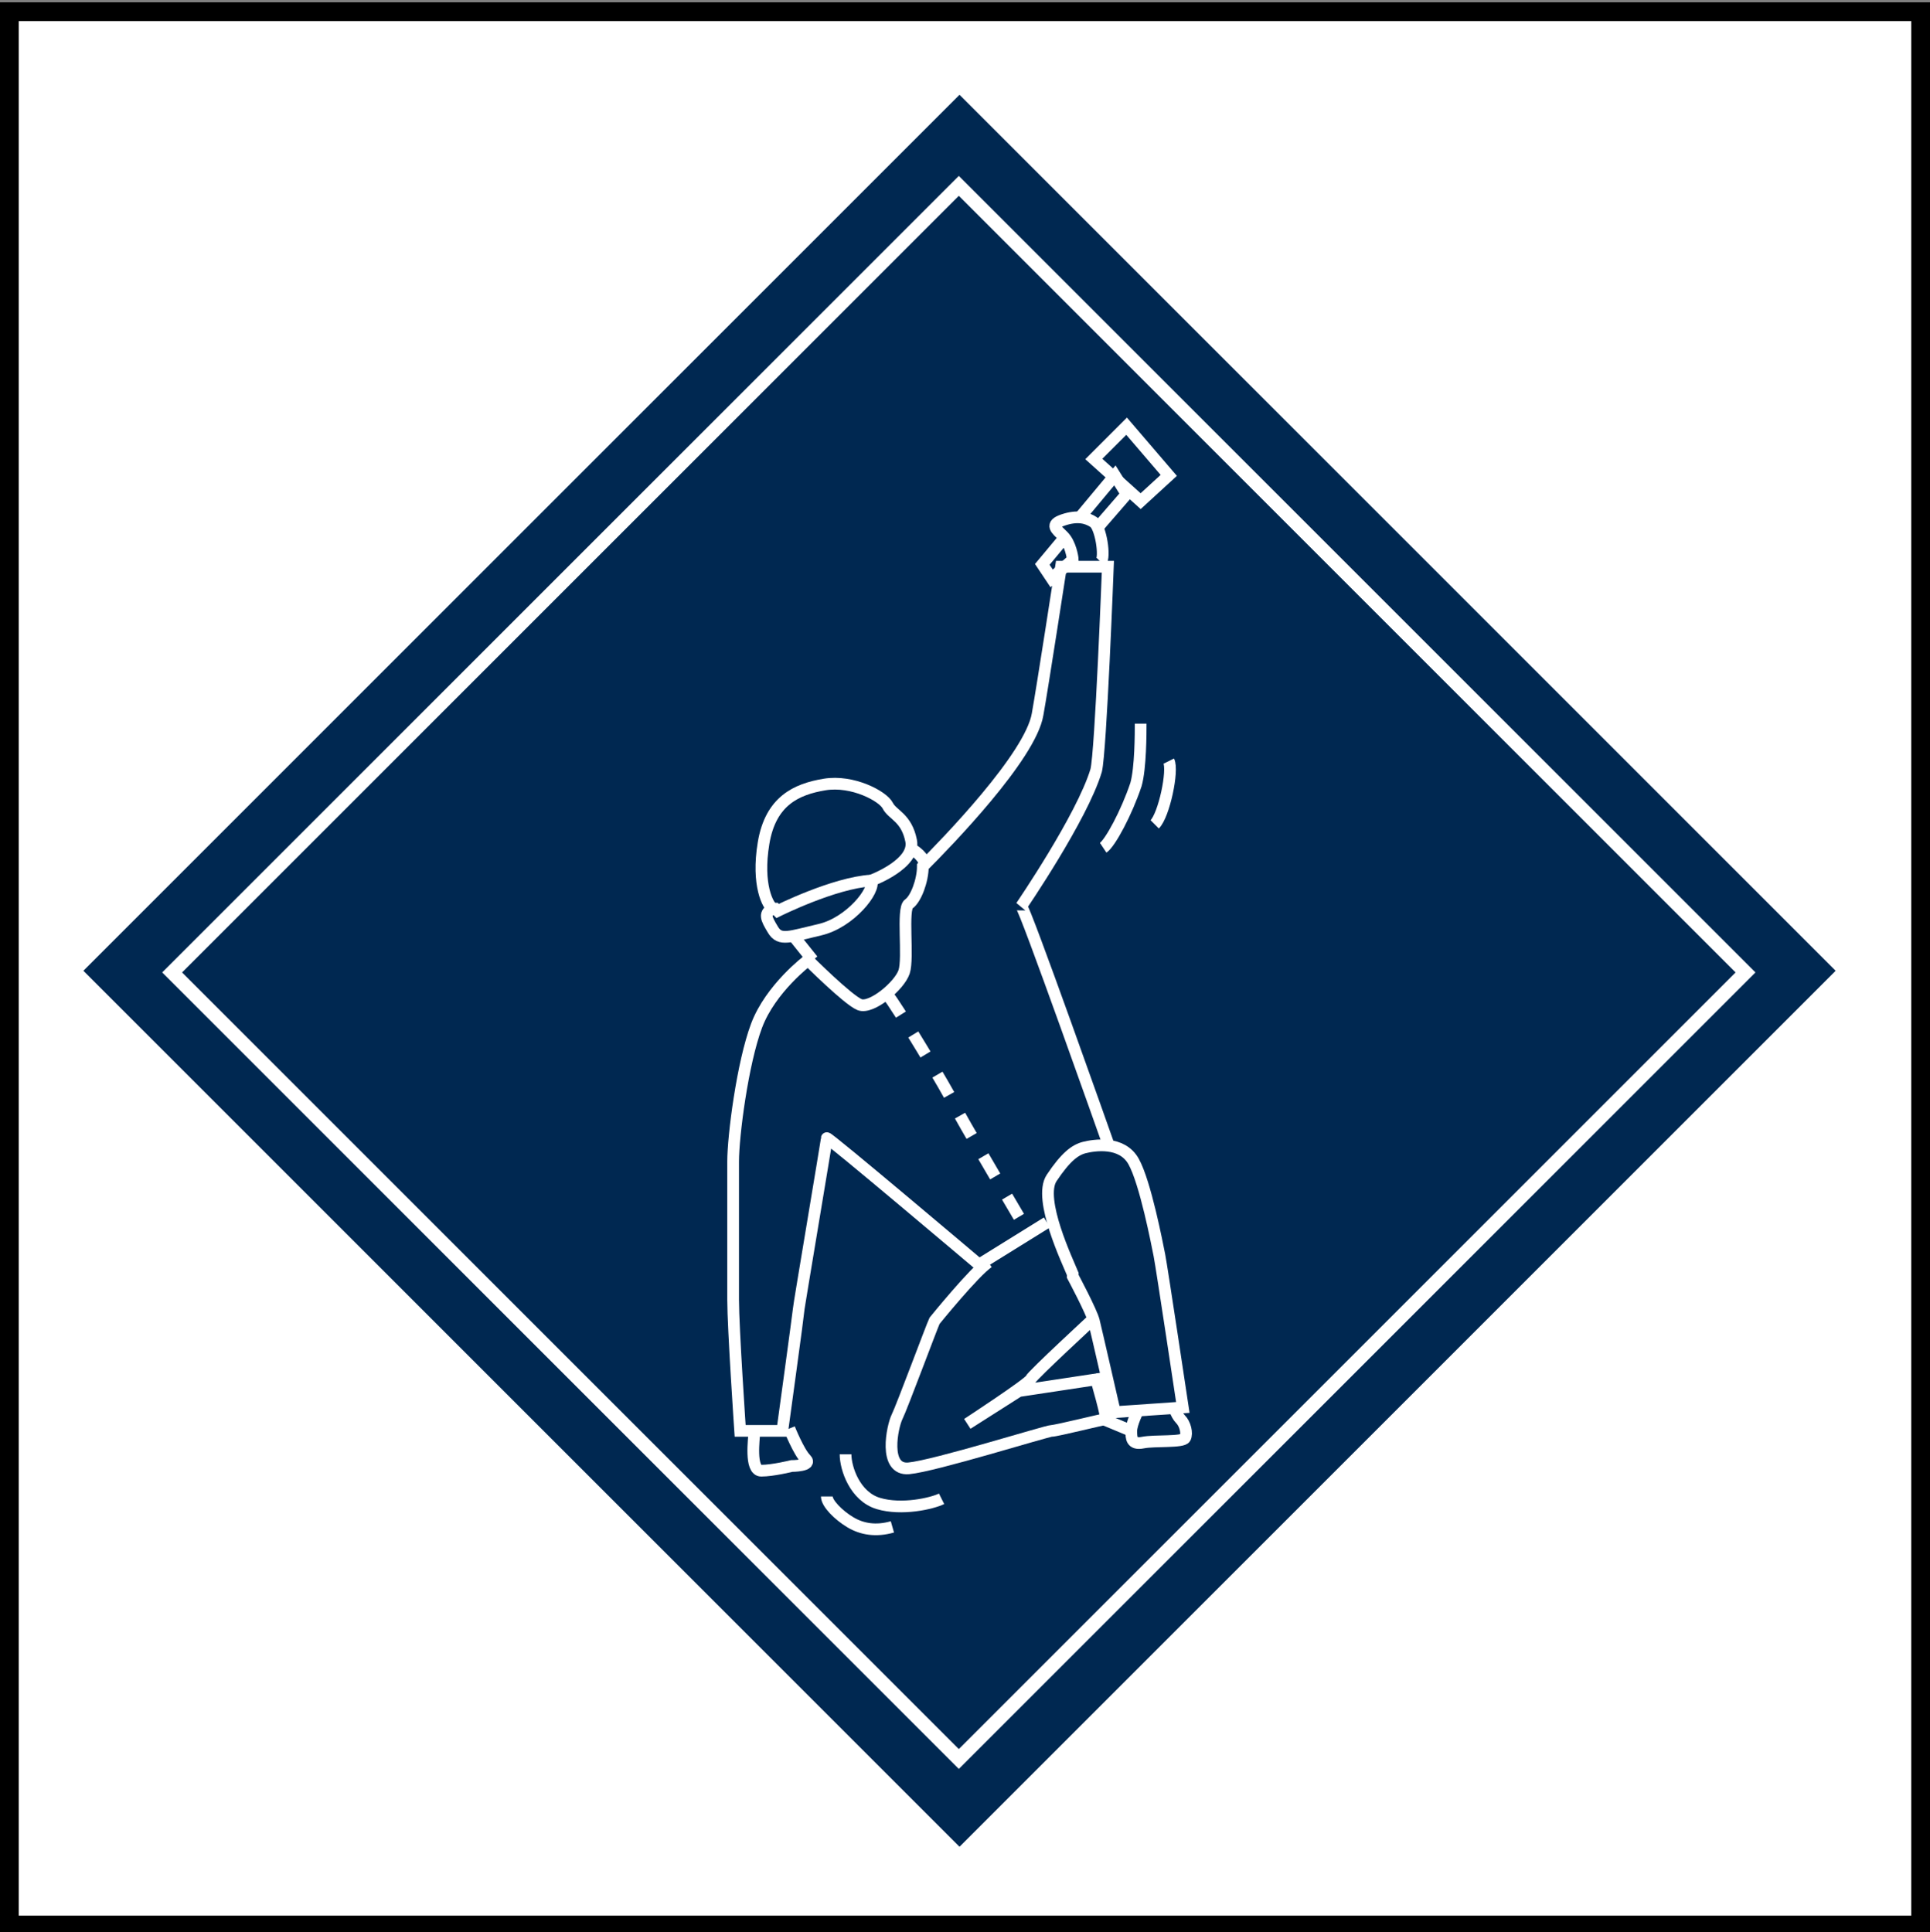 <?xml version="1.0" encoding="UTF-8"?>
<svg id="Ebene_1" data-name="Ebene 1" xmlns="http://www.w3.org/2000/svg" version="1.1" viewBox="0 0 82.4 82.5">
  <rect x="0" y="0" width="82.4" height="82.5" fill="#808080" stroke="none"/>
  <defs>
    <style>
      .cls-1, .cls-2, .cls-3 {
        fill: none;
        stroke: #fff;
      }

      .cls-1, .cls-3 {
        stroke-miterlimit: 10;
        stroke-width: .5px;
      }

      .cls-2 {
        stroke-miterlimit: 4;
        stroke-width: .6px;
      }

      .cls-4 {
        fill: #002851;
        stroke-width: 0px;
      }

      .cls-3 {
        stroke-dasharray: 0 0 0 0 0 0 1 1;
      }

      .cls-5 {
        fill: #fff;
        stroke: #000;
        stroke-width: .8px;
      }
    </style>
  </defs>
  <rect class="cls-5" x=".4" y=".5" width="81.6" height="81.7"/>
  <rect class="cls-4" x="14.5" y="15" width="52.9" height="52.9" transform="translate(-17.3 41.1) rotate(-45)"/>
  <rect class="cls-2" x="17.2" y="17.8" width="47.5" height="47.5" transform="translate(-17.4 41.1) rotate(-45)"/>
  <g>
    <g>
      <path class="cls-1" d="M47.3,48.8s-3.6-10.2-3.7-10.1c0,0,2.6-3.8,3.2-5.8.2-.8.5-8.7.5-8.7h-2s-.8,5.2-1,6.3c-.3,1.8-3.9,5.5-4.9,6.5,0,.6-.3,1.4-.6,1.6s0,2.3-.2,2.9-1.4,1.6-1.9,1.4-2.2-1.9-2.2-1.9c0,0-1.6,1.2-2.2,2.8s-1,4.7-1,5.8v5.9c0,1.2.3,5.6.3,5.6h1.8s.7-5.1.7-5.2,1.2-7.2,1.2-7.3,6.5,5.4,6.5,5.4l2.9-1.8"/>
      <path class="cls-1" d="M45.8,54.4c-.2-.5-1.5-3.2-.9-4.1s1-1.2,1.4-1.3,1.6-.3,2.1.6,1,3.5,1.1,4,1,6.5,1,6.5l-2.9.2s-.8-3.5-.9-3.9-.9-1.9-.9-1.9h0Z"/>
      <path class="cls-1" d="M46.7,56.3s-2.6,2.4-2.7,2.6-2.7,1.9-2.7,1.9l2.2-1.4,3.3-.5s.5,1.7.4,1.7-2.1.5-2.3.5-5,1.5-6.1,1.6-.7-1.8-.5-2.2,1.5-3.9,1.6-4.1c0,0,1.7-2.1,2.3-2.5"/>
      <path class="cls-1" d="M32.2,61.2c0,.2-.2,1.6.3,1.6s1.3-.2,1.3-.2c0,0,.9,0,.6-.3s-.7-1.3-.7-1.3"/>
      <path class="cls-3" d="M37.9,42.5c.3.3,2.7,4.3,2.8,4.6s3.3,5.7,3.3,5.7"/>
      <path class="cls-1" d="M47,24c.2-.2,0-1.5-.3-1.7s-.7-.3-1.3-.1-.3.4,0,.7.4.9.4,1l-.9.8-.4-.6,1-1.2"/>
      <polygon class="cls-1" points="46.7 19.6 48.7 21.4 49.9 20.3 48.1 18.2 46.7 19.6"/>
      <polyline class="cls-1" points="46.1 22.1 47.6 20.3 48.1 21.1 46.8 22.6"/>
      <path class="cls-1" d="M33.2,38.9s2.4-1.2,4-1.3c.2.4-.9,1.8-2.2,2.1s-1.7.5-2,0-.4-.7,0-.9h.1Z"/>
      <path class="cls-1" d="M37.2,37.6s1.9-.7,1.7-1.7-.8-1.1-1-1.5-1.5-1.1-2.7-.9-2.3.7-2.6,2.5.2,2.7.4,2.8"/>
      <line class="cls-1" x1="33.9" y1="40" x2="34.7" y2="41"/>
      <path class="cls-1" d="M39,36.3s.5.3.5.7"/>
      <path class="cls-1" d="M48.6,60.2s-.3.6-.3.9,0,.6.5.5,1.7,0,1.8-.2,0-.6-.2-.8-.3-.6-.3-.6"/>
      <line class="cls-1" x1="46.8" y1="58.9" x2="47.1" y2="58.9"/>
      <line class="cls-1" x1="47.1" y1="60.6" x2="48.3" y2="61.1"/>
    </g>
    <path class="cls-1" d="M48.7,30.9c0,.4,0,1.9-.2,2.6-.4,1.2-1.1,2.5-1.4,2.7"/>
    <path class="cls-1" d="M49.9,32.5c.2.4-.2,2.3-.6,2.7"/>
    <path class="cls-1" d="M36.1,62.1c0,.6.4,1.8,1.4,2.1,1,.3,2.3,0,2.7-.2"/>
    <path class="cls-1" d="M35.3,63.9c0,.3.5.8,1,1.1s1.1.4,1.8.2"/>
  </g>
</svg>